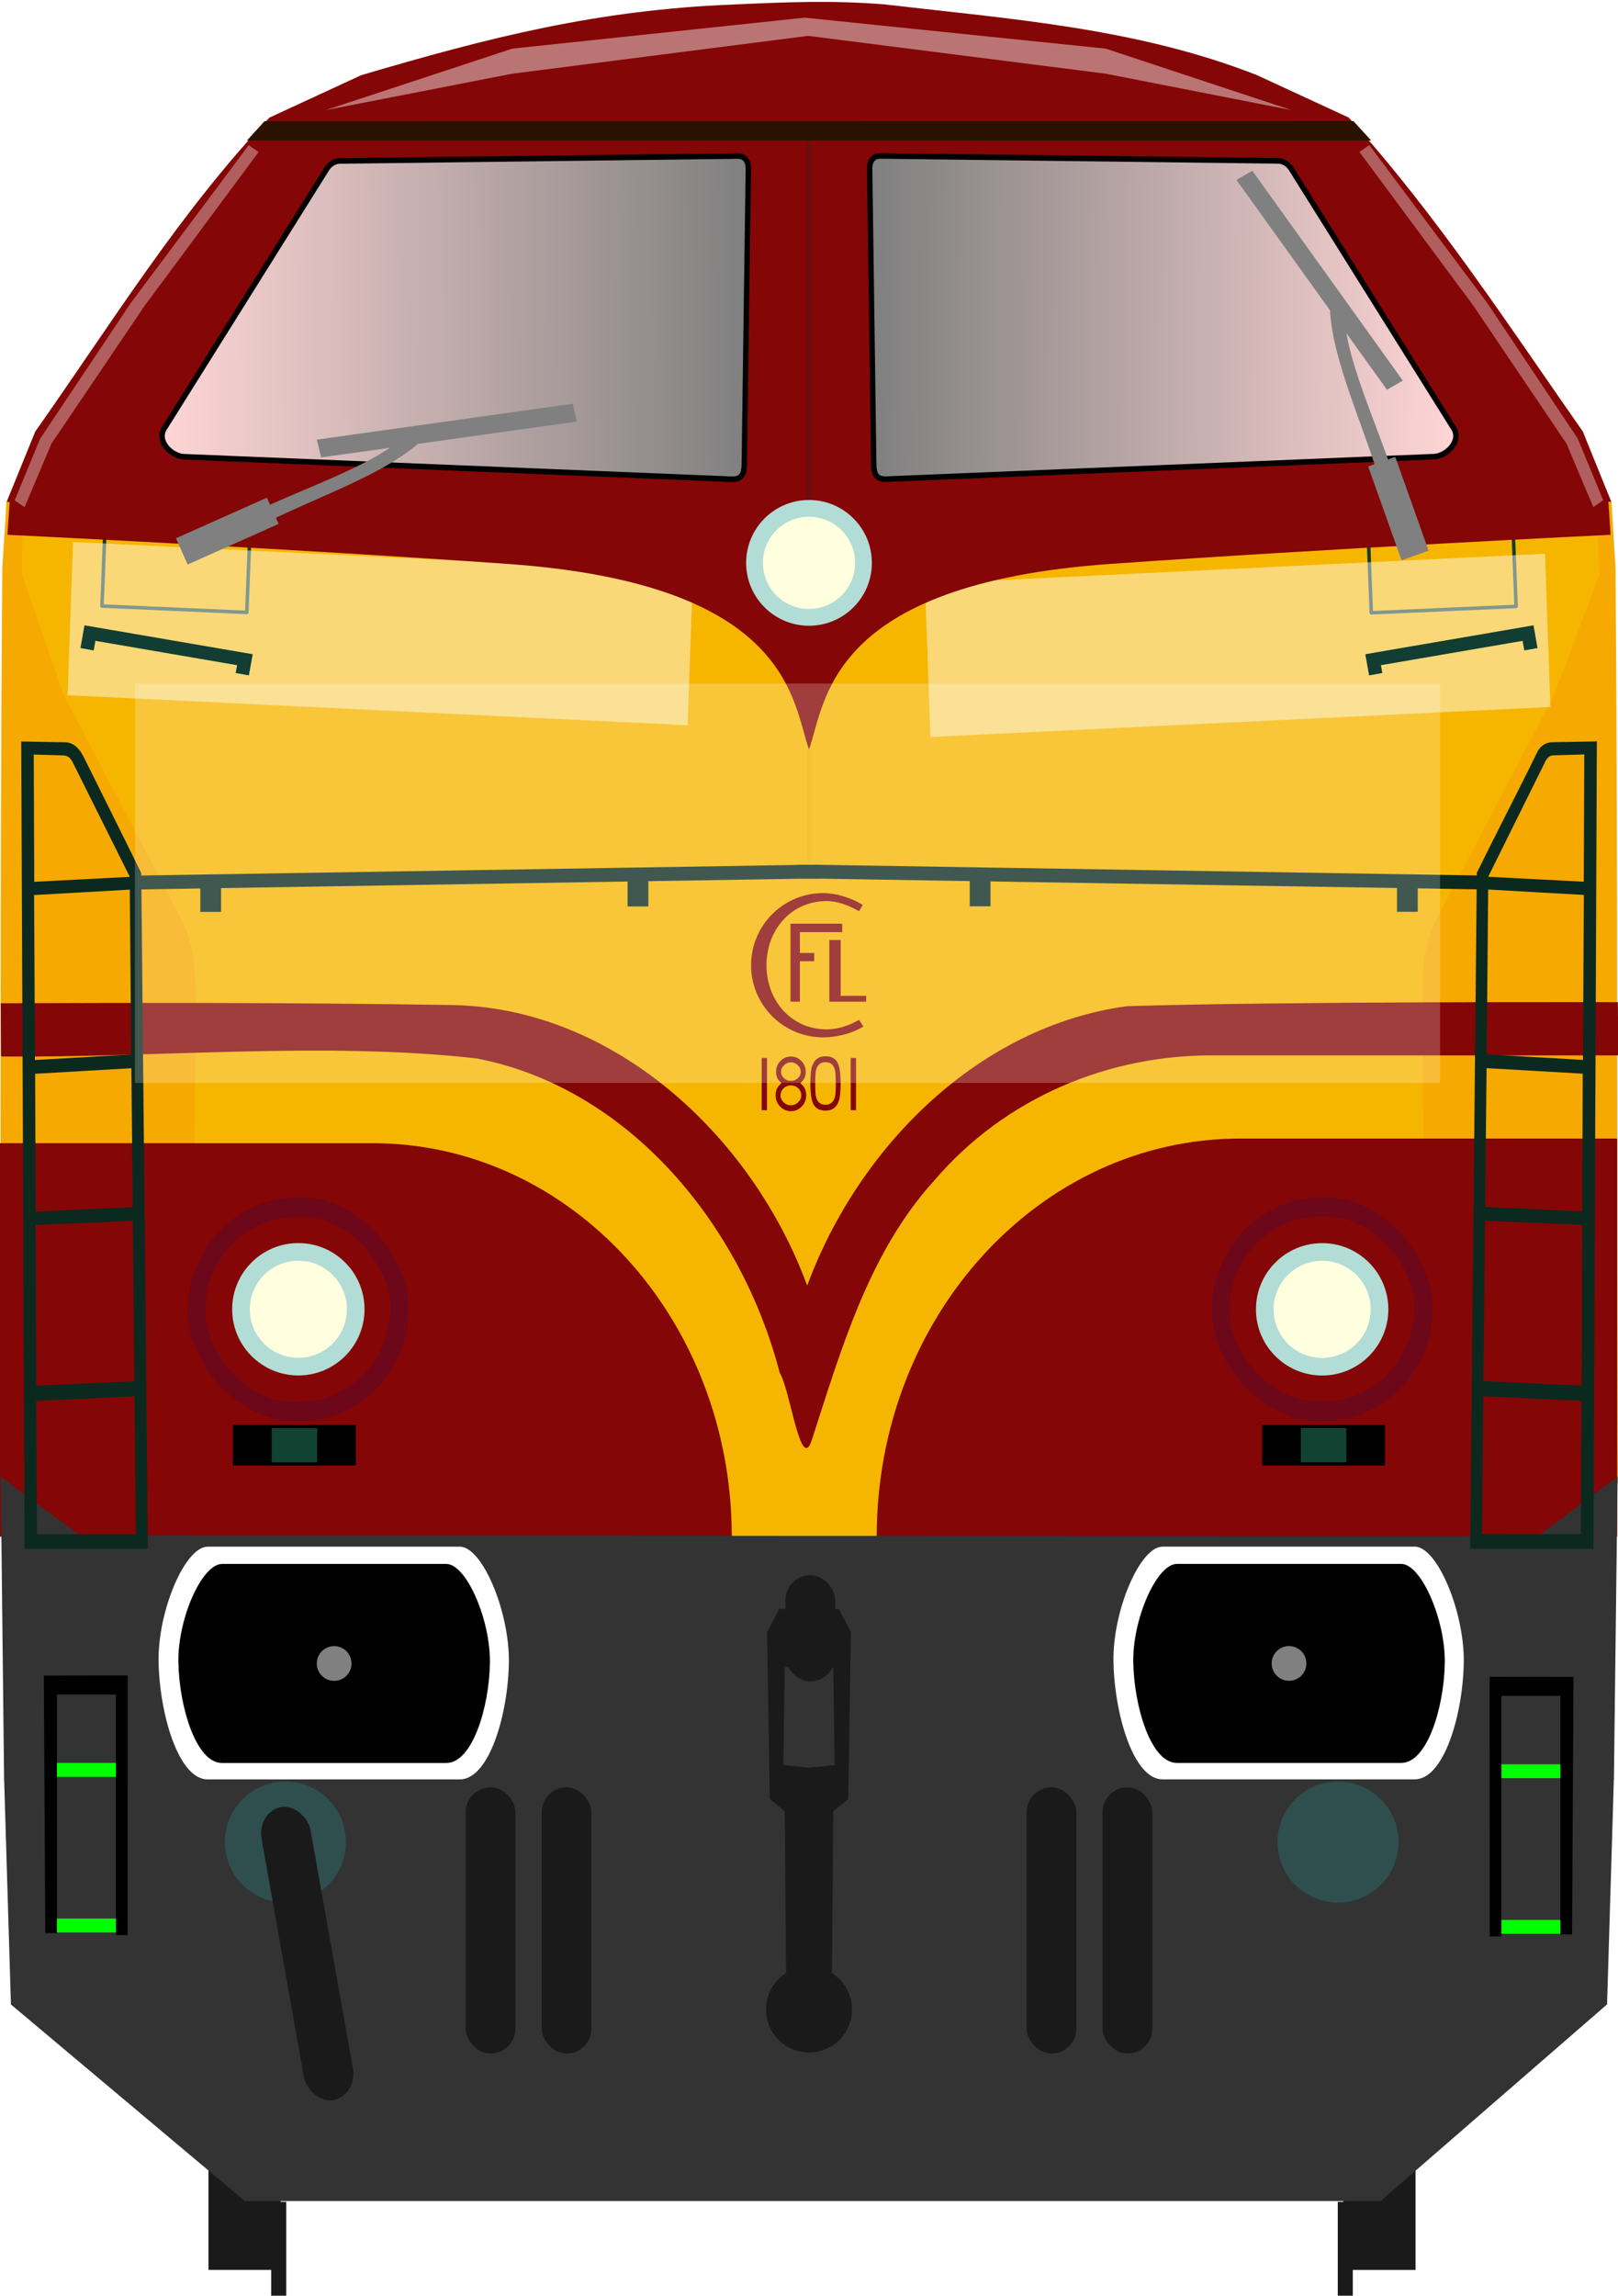 <?xml version="1.0" encoding="utf-8" standalone="no"?>
<!DOCTYPE svg PUBLIC "-//W3C//DTD SVG 1.1//EN" "http://www.w3.org/Graphics/SVG/1.1/DTD/svg11.dtd">
<svg version="1.1" xmlns="http://www.w3.org/2000/svg" height="426.86" width="300.9">
<defs>
<linearGradient id="linearGradient4798" y2="316.65" gradientUnits="userSpaceOnUse" y1="317.29" x2="169.78" x1="61.277"><stop stop-color="#ffd5d5" offset="0"/><stop stop-color="#808080" offset="1"/></linearGradient>
<filter id="filter1899" style="color-interpolation-filters:sRGB" height="2.511" width="1.262" y="-.755" x="-.131"><feGaussianBlur stdDeviation="14.164"/></filter>
<filter id="filter2229" style="color-interpolation-filters:sRGB" height="3.512" width="1.292" y="-1.256" x="-.146"><feGaussianBlur stdDeviation="6.712"/></filter>
<filter id="filter2536" style="color-interpolation-filters:sRGB" height="1.105" width="1.148" y="-.052" x="-.074"><feGaussianBlur stdDeviation="1.322"/></filter>
<filter id="filter2536-6" style="color-interpolation-filters:sRGB" height="1.105" width="1.148" y="-.052" x="-.074"><feGaussianBlur stdDeviation="1.322"/></filter>
<filter id="filter2422" style="color-interpolation-filters:sRGB" height="2.95" width="2.732" y="-.975" x="-.866"><feGaussianBlur stdDeviation="30.72"/></filter>
<filter id="filter2514" style="color-interpolation-filters:sRGB" height="2.95" width="2.732" y="-.975" x="-.866"><feGaussianBlur stdDeviation="30.72"/></filter>
</defs>
<g transform="translate(-31.17,-245.46)">
<g fill="#1a1a1a">
<g transform="translate(-1.67,4.427)">
<rect y="627.74" width="13.436" x="71.611" height="35.357"/>
<rect y="650.45" width="2.796" x="83.278" height="17.456"/>
</g>
<rect transform="scale(-1,1)" height="35.357" width="13.436" y="632.17" x="-294.42"/>
<rect transform="scale(-1,1)" height="17.456" width="2.796" y="654.88" x="-282.75"/>
</g>
<g transform="matrix(1,0,0,1.037,0,-24.503)">
<path fill="#333" d="m1.185 330.74 1.272 42.139 43.496 36.562h142.17-69.048 138.1l42.116-36.581 1.272-42.139z" transform="matrix(1 0 0 .964 30.746 260.29)"/>
<path fill="#850606" d="m167.6 261.14c-25.341 0.947-45.459 5.903-69.27 12.677l-17.06 7.606c-16.734 17.024-29.558 37.178-43.547 56.29l-5.348 12.677 149.25 9.646s99.414-7.488 149.23-9.665l-5.33-12.678c-13.977-19.248-27.207-38.863-43.55-56.29l-17.06-7.605c-22.321-8.448-45.702-10.039-69.27-12.68-9.78-0.75-18.024-0.418-28.045 0.021z"/>
<path fill="#f6b600" d="m298.31 92.887-147.39 6.691v0.014l-147.49-6.686-0.258 13.855c5.23 62.867 14.582 127.05 31.948 180.19l115.63-0.637 117.14 0.617c4.225-65.577 20.891-119.47 30.674-180.2z" transform="matrix(1 0 0 .964 30.746 260.29)"/>
<path fill="#f6a900" d="m1.635 90.024-0.777 11.816c-0.465 57.02-0.212 105.71-0.434 164.02l16.882 12.114 18.771-0.202 0.706-97.335c0.118-6.923-0.415-12.084-3.242-16.68l-21.298-39.18-7.717-21.501 0.131-12.914z" transform="translate(30.741,260.29)"/>
<path fill="#f6a900" d="m330.85 350.29 0.763 11.828c0.465 57.02 0.212 105.72 0.434 164.03l-16.882 12.114-18.771-0.202-0.706-97.342c-0.118-6.923 0.415-12.084 3.242-16.68l21.298-39.18 8.409-21.61-0.71-12.872z"/>
<path fill="#850606" d="m31.161 465.31v70.55h136.1c0-38.96-29.9-70.55-66.8-70.55-0.064 0-0.128 0.004-0.192 0.004v-0.004h-69.115z"/>
<rect ry="20.044" transform="matrix(1 -.022 .011 1 0 0)" height="40.089" width="41.09" y="476.85" x="60.622" fill="#6d071a"/>
<rect ry="16.561" transform="matrix(1 -.022 .011 1 0 0)" height="33.122" width="34.387" y="480.31" x="63.902" fill="#850606"/>
<path fill="#850606" d="m331.92 464.48v71.382h-137.71c0-39.423 30.259-71.381 67.584-71.382 0.065 0 0.129 0.004 0.194 0.004v-0.004h69.93z"/>
<ellipse rx="12.309" ry="11.869" cy="495.09" cx="86.652" fill="#b2dcd6"/>
<ellipse rx="9.027" ry="8.704" cy="495.09" cx="86.652" fill="#ffffe0"/>
<rect y="515.83" x="74.499" height="7.281" width="22.844"/>
<rect height="6.141" width="8.469" y="516.4" x="81.686" fill="#114232"/>
<rect transform="scale(-1,1)" height="7.281" width="22.844" y="515.82" x="-288.74"/>
<rect transform="scale(-1,1)" height="6.141" width="8.469" y="516.38" x="-281.55" fill="#114232"/>
<rect transform="matrix(1 -.022 .011 1 0 0)" ry="20.043" height="40.089" width="41.09" y="481.03" x="251.02" fill="#6d071a"/>
<rect transform="matrix(1 -.022 .011 1 0 0)" ry="16.561" height="33.122" width="34.387" y="484.44" x="254.3" fill="#850606"/>
<ellipse rx="12.309" ry="11.869" cy="495.1" cx="277.05" fill="#b2dcd6"/>
<ellipse rx="9.027" ry="8.704" cy="495.1" cx="277.05" fill="#ffffe0"/>
</g>
<path fill="#850606" d="m332.05 431.8s-61.722-0.166-91.287 0.751c-27.373 3.708-49.807 25.836-59.48 51.952-10.422-28.215-36.331-51.826-66.382-52.17-29.413-0.451-54.19-0.427-83.604-0.326l0.073 9.891c28.056 0.295 60.579-2.835 88.49 0.374 28.155 5.453 49.121 30.748 56.314 58.443 1.992 3.258 3.87 18.691 5.95 12.563 5.497-16.979 10.655-34.994 22.786-48.307 13.119-15.385 32.547-23.584 52.676-23.264h74.53z"/>
<g transform="matrix(1,0,0,1.037,0,-24.503)">
<path d="m61.872 336.92 29.926-46.088c0.683-1.173 1.704-1.643 2.652-1.641l73.994-0.884c1.413 0.046 1.919 1.087 1.894 2.399l-0.758 53.033c-0.07 1.776-0.578 2.527-2.273 2.525l-102.03-4.041c-2.44-0.21-5.169-2.97-3.398-5.31z" stroke="#000" stroke-width="1" fill="url(#linearGradient4798)"/>
<path fill="#2b1100" transform="matrix(1 0 0 .964 30.746 260.29)" d="m49.631 22.58-3.293 3.606 209.07-0.02-3.295-3.606z"/>
</g>
<path fill="#333" transform="translate(30.746,245.44)" d="m301.25 274.59-14.82 11.05-271.1-0.08-14.773-10.96 0.627 56.19 299.38-0.02z"/>
<path fill="#1a1a1a" d="m181.59 544.61v0.002h-5.492l-2.273 4.293 0.504 31.062 2.779 2.273 0.25 30.095a8 8 0 0 0 -3.736 6.764 8 8 0 0 0 8 8 8 8 0 0 0 8 -8 8 8 0 0 0 -3.736 -6.758l0.25-30.103 2.777-2.273 0.506-31.062-2.273-4.293h-5.555zm0.049 10.61 4.496 0.25 0.252 18.182-4.776 0.504-4.758-0.502 0.254-18.182 4.531-0.252z"/>
<circle cy="587.97" cx="84.241" r="11.25" fill="#2f4f4f"/>
<g fill="#1a1a1a" transform="translate(2.034)">
<rect ry="4.625" height="49.502" width="9.25" y="577.79" x="115.74"/>
<rect ry="4.625" height="49.502" width="9.25" y="577.79" x="129.87"/>
<rect ry="4.625" height="49.502" width="9.25" y="577.79" x="220.06"/>
<rect ry="4.625" height="49.502" width="9.25" y="577.79" x="234.18"/>
<rect ry="5.17" transform="rotate(-10.084)" height="55.336" width="9.25" y="586.74" x="-26.267"/>
</g>
<rect ry="4.625" height="19.751" width="9.25" y="538.35" x="177.24" fill="#1a1a1a"/>
<circle cy="587.97" cx="280" r="11.25" fill="#2f4f4f"/>
<g fill="#0b291f" transform="matrix(1,0,0,1.038,-1.171,-30.248)" stroke="#0b291f">
<path d="m296.88 138.38-7.771 0.139c-1.038 0.029-1.888 0.589-2.363 1.586-2.732 5.651-8.036 15.887-11.186 22.311l-0.008 0.867-123.07-1.988c-0-0 0-0.006 0-0.006h-3.236c-0 0 0 0.025 0 0.025l-123.05 1.988-0.008-0.867c-3.15-6.423-10.686-21.529-10.686-21.529-0.704-1.352-1.596-2.297-2.863-2.367l-7.765-0.14s0.441 104.64 0.627 149.02l21.92-0.027-1.203-122.51 11.963-0.195v4.361h2.857v-4.408l76.6-1.242v4.635h2.857v-4.682l28.76-0.469c0 0-0 0.006 0 0.006h3.236c0 0-0-0.025 0-0.025l28.775 0.469v4.68h2.857v-4.633l76.6 1.242v4.408h2.857v-4.361l11.963 0.195-1.203 122.51 21.92 0.027c0.186-44.378 0.627-149.02 0.627-149.02zm-1.326 1.395-0.104 24.691-18.723-0.965 0.008-0.705 10.748-21.67c0.551-0.893 1.197-1.191 2.029-1.178zm-289.36 0.019 6.041 0.174c1.041 0.07 1.707 0.608 2.186 1.615l10.592 21.232 0.008 0.705-18.723 0.965zm270.49 25.07 18.791 1.061-0.166 31.658-18.908-1.088zm-251.63 0.019 0.283 31.631-18.908 1.088-0.166-31.658zm251.33 33.168 18.883 1.088-0.084 26.605-19.066-0.885zm-251.04 0.019 0.268 26.809-19.066 0.885-0.084-26.604zm250.76 28.348 19.072 0.816-0.131 30.857-19.25-0.861zm-250.49 0.019 0.309 30.812-19.25 0.861-0.131-30.857zm250.17 32.578 19.254 0.922-0.113 25.746-19.414-0.033zm-249.85 0.019 0.273 26.635-19.414 0.033-0.113-25.746z" transform="matrix(1 0 0 .964 31.917 265.52)" stroke="#0b291f" fill="#0b291f"/>
</g>
</g>
<rect stroke-linejoin="round" transform="matrix(.999 .044 -.039 .999 0 0)" height="18.555" width="26.959" stroke="#113d32" y="93.216" x="23.348" stroke-width=".651" fill="#f6b600"/>
<rect stroke-linejoin="round" transform="matrix(-.999 .044 .039 .999 0 0)" height="18.555" width="26.959" stroke="#113d32" y="106.53" x="-277.35" stroke-width=".651" fill="#f6b600"/>
<g fill-opacity=".468" fill="#fff" transform="matrix(1 0 0 1.16 -3.197 -8.012)">
<rect transform="matrix(1.365 .057 -.016 .388 -26.31 53.112)" height="63.308" filter="url(#filter2422)" width="84.474" y="100.01" x="32.739"/>
<rect transform="matrix(-1.365 .057 .016 .388 333.61 54.996)" height="63.308" filter="url(#filter2514)" width="84.474" y="100.01" x="32.739"/>
</g>
<path stroke-width=".982" fill="#850606" d="m1.874 92.246-0.496 7.193s52.31 2.526 93.146 5.426c52.564 3.733 52.799 25.624 55.912 34.434l0.002 0.096c0.005-0.014 0.009-0.033 0.014-0.047 0.005 0.015 0.01 0.033 0.016 0.047l0.002-0.096c3.113-8.809 3.349-30.701 55.912-34.434 40.837-2.9 93.146-5.426 93.146-5.426l-0.49-7.197-148.58 6.959-148.58-6.959z"/>
<circle cy="135.13" cx="148.66" r="0" fill="#f6a900"/>
<circle cy="135.28" cx="148.66" r="0" fill="#b2dcd6"/>
<circle cy="134.89" cx="148.66" r="0" fill="#0f0"/>
<g transform="matrix(-1,0,0,1.037,332.07,-269.98)">
<path stroke="#000" stroke-width="1px" d="m61.872 336.92 29.926-46.088c0.683-1.173 1.704-1.643 2.652-1.641l73.994-0.884c1.413 0.046 1.919 1.087 1.894 2.399l-0.758 53.033c-0.07 1.776-0.578 2.527-2.273 2.525l-102.03-4.041c-2.44-0.21-5.169-2.97-3.398-5.31z" fill="url(#linearGradient4798)"/>
<g transform="matrix(.967 .273 .283 -.932 228.15 556.27)" fill="#808080">
<path d="m224.6 97.441c0 11.775 2.917 26.91 0 35.326-0.211 0.907 2.095 2.326 2.391 1.443 2.933-9.851-0.004-24.939 0.438-36.77z" transform="translate(-433.44,64.565)"/>
<rect transform="rotate(-3.254)" ry="0" height="18.386" width="5.303" y="137.51" x="-219.26"/>
<rect transform="matrix(-.331 -.944 .972 -.235 0 0)" height="3.381" width="47.673" y="-264.5" x="-173.78"/>
</g>
</g>
<g transform="matrix(1.544,0,0,1.331,37.868,-83.841)">
<rect height="1.945" width="7.74" y="309.27" x="-18.28" fill="#0f0"/>
<rect height="1.945" width="7.74" y="331.01" x="-18.123" fill="#0f0"/>
<path d="m-19.245 297.07 0.175 35.976h1.404v-33.324h7.107v33.587h1.405l0.01-36.262z"/>
</g>
<g transform="matrix(-1.544,0,0,1.331,262.91,-83.591)">
<rect height="1.945" width="7.74" y="309.27" x="-18.28" fill="#0f0"/>
<rect height="1.945" width="7.74" y="331.01" x="-18.123" fill="#0f0"/>
<path d="m-19.245 297.07 0.175 35.976h1.404v-33.324h7.107v33.587h1.405l0.01-36.262z"/>
</g>
<g transform="translate(0.413,2.2711e-6)" stroke="#113d32" stroke-width="2.5" fill="none">
<path d="m15.782 120.72 0.53-3.005 28.816 4.95-0.486 2.696"/>
<path d="m284.29 120.72-0.53-3.005-28.816 4.95 0.486 2.696"/>
</g>
<g transform="translate(.461)">
<g transform="matrix(1.075 0 0 1.075 -448.98 -260.68)" fill="#fff">
<path d="m453.14 510.02c-3.929 0.017-8.62 11.143-8.48 19.843 0.146 8.999 3.425 20.408 8.48 20.408h43.641c5.055 0 8.334-11.196 8.48-20.195 0.141-8.701-4.551-20.04-8.48-20.057z" fill="#fff"/>
</g>
<g transform="matrix(.956 0 0 .956 -392.63 -197.38)">
<path d="m453.4 510.65c-3.929 0.016-8.62 10.717-8.48 19.085 0.146 8.655 3.425 19.628 8.48 19.628h43.641c5.055 0 8.334-10.768 8.48-19.423 0.141-8.368-4.551-19.274-8.48-19.291z"/>
<circle cy="530.01" cx="475.22" r="3.378" fill="#808080"/>
</g>
<g transform="matrix(1.075 0 0 1.075 -271.4 -260.69)" fill="#fff">
<path d="m453.14 510.02c-3.929 0.017-8.62 11.143-8.48 19.843 0.146 8.999 3.425 20.408 8.48 20.408h43.641c5.055 0 8.334-11.196 8.48-20.195 0.141-8.701-4.551-20.04-8.48-20.057z" fill="#fff"/>
</g>
<g transform="matrix(.956 0 0 .956 -215.05 -197.39)">
<path d="m453.4 510.65c-3.929 0.016-8.62 10.717-8.48 19.085 0.146 8.655 3.425 19.628 8.48 19.628h43.641c5.055 0 8.334-10.768 8.48-19.423 0.141-8.368-4.551-19.274-8.48-19.291z"/>
<circle cy="530.01" cx="475.22" r="3.378" fill="#808080"/>
</g>
</g>
<g fill="#808080" transform="matrix(.462 .895 .895 -.462 -3.762 358.2)">
<path transform="translate(-433.44,64.565)" d="m224.6 97.441c0 11.775 2.917 26.91 0 35.326-0.211 0.907 2.095 2.326 2.391 1.443 2.933-9.851-0.004-24.939 0.438-36.77z"/>
<rect transform="rotate(-3.254)" ry="0" height="18.386" width="5.303" y="137.51" x="-219.26"/>
<rect transform="matrix(-.331 -.944 .972 -.235 0 0)" height="3.381" width="47.673" y="-264.5" x="-173.78"/>
</g>
<g stroke="#850606" transform="matrix(.818 0 0 .818 29.288 27.315)" fill="#850606">
<path stroke-width=".858" d="m151.35 170.04c-8.821 0-15.971 7.151-15.971 15.971 0 8.821 7.151 15.971 15.971 15.971 2.811-0.006 6.094-0.766 8.524-2.179l-0.524-0.798c-2.209 1.217-4.689 2.014-7.211 2.019-8.291-0-14.114-6.722-14.115-15.013 0-8.291 5.823-15.013 14.115-15.013 2.52-0 5 0.952 7.211 2.162l0.399-0.701c-2.429-1.415-5.588-2.413-8.399-2.42z"/>
<path stroke-width=".458" stroke-linecap="square" d="m144.14 176.8v17.27h1.677v-9.198h3.256v-1.41h-3.256v-5.208h9.629v-1.454z"/>
<path stroke-width=".458" stroke-linecap="square" d="m152.97 180.51v13.564h7.913v-0.869h-5.796v-12.695z"/>
</g>
<g transform="matrix(1.093 0 0 1.093 -15.425 -16.702)" fill="#850606">
<g transform="scale(.916 1.091)">
<path d="m160.39 184.79q0 0.624 0.587 1.101 0.569 0.459 1.34 0.459 0.771 0 1.34-0.459 0.587-0.477 0.587-1.101 0-0.624-0.587-1.101-0.551-0.441-1.34-0.441t-1.34 0.441q-0.587 0.477-0.587 1.101zm1.927-6.039q1.138 0 1.927 0.679 0.826 0.716 0.826 1.689 0 0.698-0.367 1.193-0.165 0.202-0.624 0.587 0.496 0.385 0.698 0.661 0.385 0.496 0.385 1.23 0 1.028-0.844 1.762-0.826 0.716-2.001 0.716t-2.001-0.716q-0.844-0.734-0.844-1.762 0-0.734 0.385-1.23 0.202-0.275 0.698-0.661-0.441-0.367-0.624-0.587-0.367-0.459-0.367-1.193 0-0.991 0.826-1.689 0.789-0.679 1.927-0.679zm-1.836 2.368q0 0.587 0.551 1.01 0.532 0.422 1.285 0.422 0.753 0 1.285-0.422 0.551-0.422 0.551-1.01 0-0.569-0.551-1.01-0.569-0.459-1.285-0.459-0.716 0-1.285 0.459-0.551 0.441-0.551 1.01z"/>
<path d="m166.21 180.36q0.606-1.652 2.533-1.652 2.056 0 2.533 1.652 0.275 0.936 0.275 2.588 0 1.817-0.275 2.588-0.587 1.652-2.533 1.652-2.056 0-2.533-1.652-0.275-0.955-0.275-2.588 0-1.836 0.275-2.588zm0.789 4.718q0.367 1.193 1.744 1.193 1.34 0 1.744-1.193 0.165-0.496 0.165-2.129 0-1.524-0.165-2.129-0.33-1.193-1.744-1.193-1.34 0-1.744 1.193-0.165 0.459-0.165 2.129 0 1.597 0.165 2.129z"/>
</g>
<rect y="195.26" width=".904" x="143.71" height="8.893"/>
<rect y="195.26" width=".904" x="158.86" height="8.893"/>
</g>
<g fill-opacity=".352" fill="#fff" transform="matrix(1 0 0 1 .34 0)">
<path d="m50.408-4.628h2.238l-1.153 35.612 0.355 30.927 2.62 12.539h-2.239l-2.64-12.165-0.505-30.329z" transform="rotate(34.706,-2.44,3.994)" filter="url(#filter2536)"/>
<path d="m50.408-4.628h2.238l-1.153 35.612 0.355 30.927 2.62 12.539h-2.239l-2.64-12.165-0.505-30.329z" transform="matrix(-.822 .569 .569 .822 298.38 2.1)" filter="url(#filter2536-6)"/>
</g>
<path d="m150.45 99.591v-73.361" stroke-opacity=".202" stroke="#0d3125" stroke-width="1px" fill="none"/>
<path d="m60.907 27.334 54.356-5.755 55.98 5.755 34.53 11.425-34.53-6.764-55.34-7.035-54.996 7.035-34.692 6.764z" fill-opacity=".445" transform="matrix(1 0 0 1 34.377 -18.293)" filter="url(#filter2229)" fill="#fff"/>
<path d="m150.45 139.4v20.948" stroke-opacity=".855" stroke="#ebae00" stroke-width=".587px" fill="none"/>
<circle cy="104.66" cx="150.45" r="11.692" fill="#b2dcd6"/>
<circle cy="104.66" cx="150.45" r="8.574" fill="#ffffe0"/>
<rect fill-opacity=".222" transform="matrix(.935 0 0 1.65 9.461 -67.124)" height="45.006" filter="url(#filter1899)" width="259.59" y="117.71" x="16.726" fill="#fff"/>
</svg>
